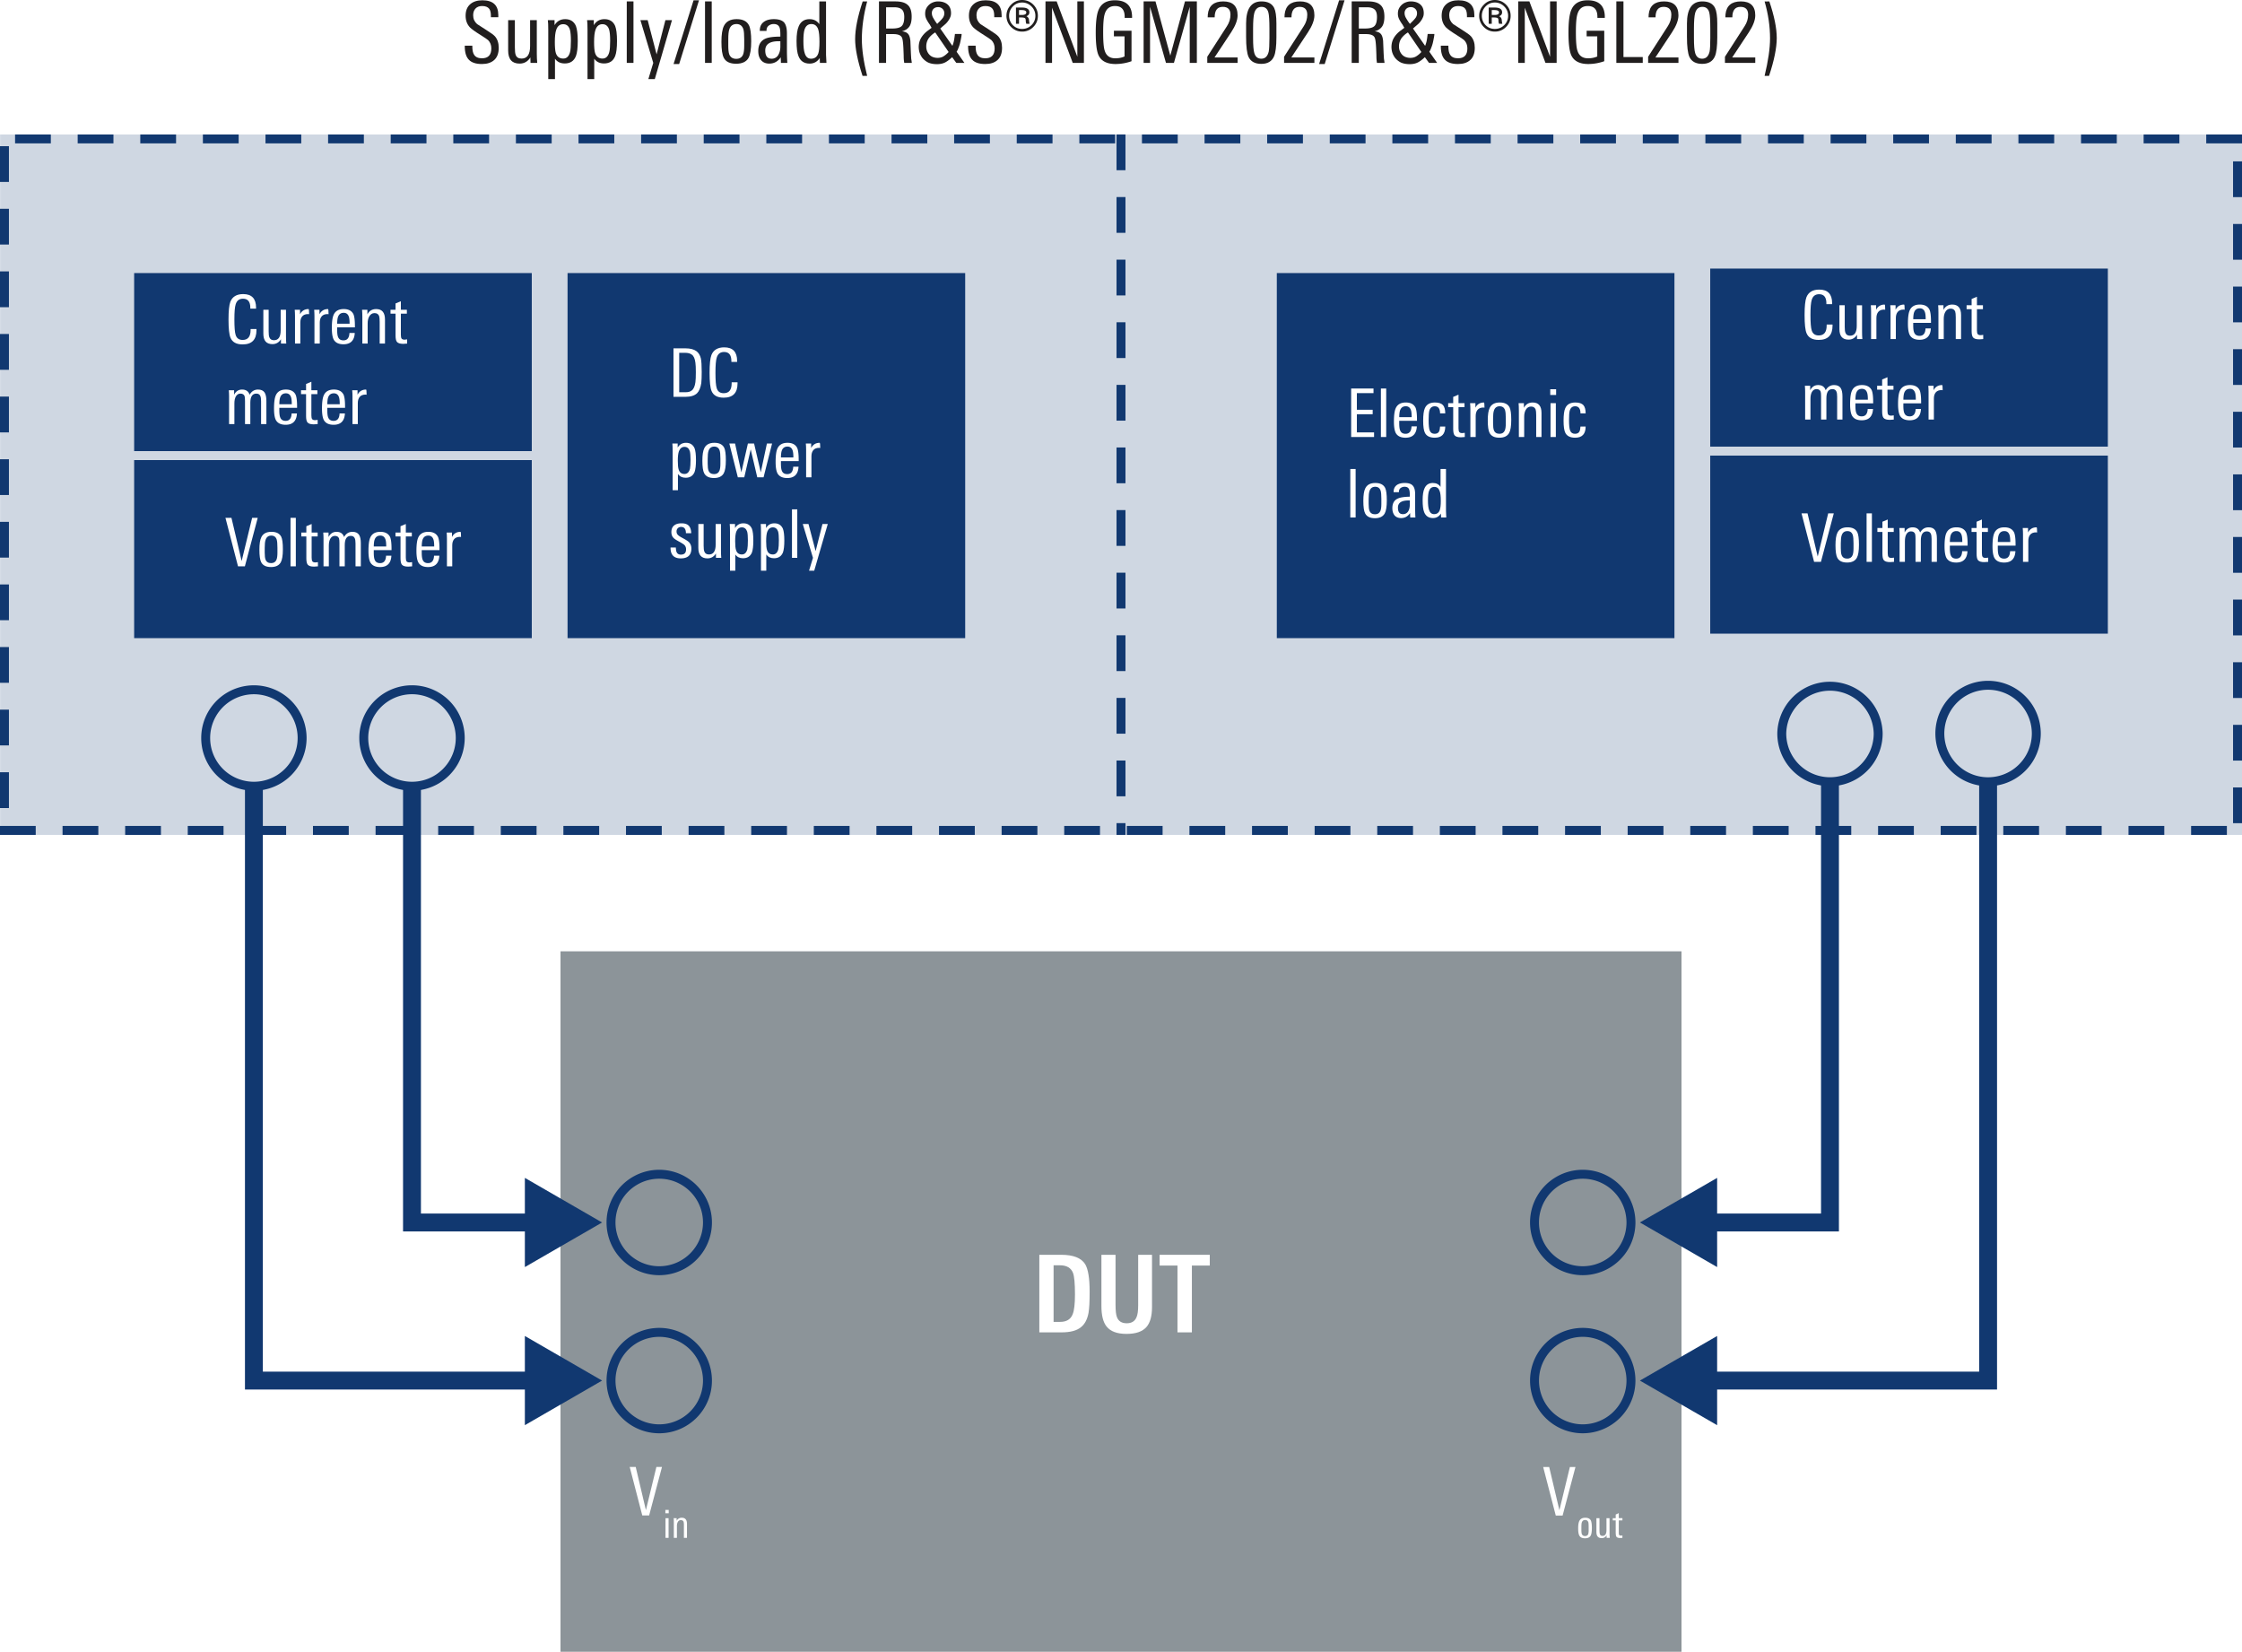 <svg xmlns="http://www.w3.org/2000/svg" xmlns:xlink="http://www.w3.org/1999/xlink" version="1.2" viewBox="0 0 250.687 184.68"><defs><symbol id="f" overflow="visible"><path d="M3.563-1.5c0 1.063-.516 1.594-1.547 1.594-.7 0-1.153-.25-1.36-.75C.508-1.008.437-1.687.437-2.687c0-.958.067-1.618.204-1.985.226-.57.707-.86 1.437-.86.957 0 1.438.509 1.438 1.516v.11h-.641V-4c0-.676-.273-1.016-.813-1.016-.43 0-.703.215-.828.641-.093.293-.14.852-.14 1.672 0 .875.047 1.453.14 1.734.114.375.375.563.782.563.593 0 .89-.367.89-1.11v-.109h.656zm0 0"/></symbol><symbol id="g" overflow="visible"><path d="M3.063 0h-.594v-.484c-.23.367-.547.546-.953.546C.836.063.5-.328.5-1.109v-2.672h.594v2.422c0 .304.023.523.078.656.082.219.254.328.516.328.5 0 .75-.367.75-1.11V-3.78h.593v2.953c0 .293.008.57.031.828zm0 0"/></symbol><symbol id="h" overflow="visible"><path d="M2.078-3.281c-.062-.008-.105-.016-.125-.016-.293 0-.512.09-.656.266-.137.168-.203.398-.203.687V0H.5v-3.094c0-.25-.012-.476-.031-.687h.594v.5c.195-.383.515-.578.953-.578.039 0 .062.195.062.578zm0 0"/></symbol><symbol id="i" overflow="visible"><path d="M2.938-1.813H.952v.266c0 .387.035.664.11.828.101.242.3.36.593.36.426 0 .649-.274.672-.829h.594C2.879-.344 2.457.079 1.656.079 1.125.078.758-.098.563-.453.425-.723.359-1.148.359-1.734c0-.676.063-1.16.188-1.454.187-.445.566-.671 1.14-.671.54 0 .907.199 1.094.593.102.25.156.68.156 1.282zm-.594-.406c0-.363-.028-.617-.078-.765-.094-.301-.29-.454-.579-.454-.406 0-.64.247-.703.735a3.71 3.71 0 00-.03.484zm0 0"/></symbol><symbol id="j" overflow="visible"><path d="M3.031 0h-.594v-2.422c0-.32-.023-.539-.062-.656-.086-.219-.258-.328-.516-.328-.25 0-.449.125-.593.375-.118.21-.172.465-.172.765V0H.5v-2.953c0-.332-.012-.61-.031-.828h.594v.515c.207-.394.535-.593.984-.593.656 0 .984.39.984 1.171zm0 0"/></symbol><symbol id="k" overflow="visible"><path d="M1.969 0c-.188.02-.336.031-.438.031-.343 0-.578-.07-.703-.218C.723-.314.672-.551.672-.907v-2.437H.109v-.437h.563v-.703l.594-.25v.953h.671v.437h-.671v2.375c0 .211.03.352.093.422.063.074.172.11.329.11.03 0 .125-.008.28-.032zm0 0"/></symbol><symbol id="m" overflow="visible"><path d="M4.672 0h-.594v-2.547c0-.27-.027-.46-.078-.578-.074-.188-.227-.281-.453-.281-.45 0-.672.344-.672 1.031V0h-.594v-2.578c0-.258-.015-.442-.047-.547-.074-.188-.23-.281-.468-.281-.22 0-.391.11-.516.328-.105.2-.156.453-.156.765V0H.5v-3.125c0-.227-.012-.445-.031-.656h.594v.5c.195-.383.492-.578.89-.578.438 0 .719.195.844.578.219-.383.531-.578.937-.578.344 0 .586.109.735.328.133.199.203.515.203.953zm0 0"/></symbol><symbol id="n" overflow="visible"><path d="M3.703-5.422L2.266 0H1.5L.094-5.422h.672l1.14 4.828 1.172-4.828zm0 0"/></symbol><symbol id="o" overflow="visible"><path d="M2.984-1.906c0 .687-.078 1.172-.234 1.453-.2.355-.563.531-1.094.531C1.113.078.75-.098.563-.453.425-.711.359-1.18.359-1.86c0-.645.07-1.114.22-1.407.194-.394.57-.593 1.124-.593.54 0 .906.183 1.094.546.125.25.187.72.187 1.407zm-.609.406v-.578c0-.438-.027-.738-.078-.906-.094-.301-.297-.454-.61-.454-.324 0-.539.165-.64.485-.063.18-.094.476-.094.89v.532c0 .367.031.625.094.781.101.262.312.39.625.39.289 0 .488-.124.594-.374.07-.164.109-.422.109-.766zm0 0"/></symbol><symbol id="p" overflow="visible"><path d="M1.094 0H.5v-5.422h.594zm0 0"/></symbol><symbol id="q" overflow="visible"><path d="M3.75-2.797c0 .574-.016.996-.047 1.266-.086.523-.242.898-.469 1.125-.28.273-.718.406-1.312.406H.594v-5.422h1.328c.539 0 .953.106 1.234.313.25.187.414.46.5.812.063.305.094.805.094 1.5zm-.656.063c0-.5-.016-.852-.047-1.063-.055-.469-.188-.773-.406-.922-.168-.133-.418-.203-.75-.203h-.657v4.406h.75c.27 0 .485-.062.641-.187.219-.156.36-.469.422-.938.031-.226.047-.593.047-1.093zm0 0"/></symbol><symbol id="r" overflow="visible"><path d="M3.11-1.953c0 .625-.055 1.078-.157 1.36-.18.429-.512.64-1 .64-.375 0-.664-.14-.86-.422v1.813H.5v-4.344c0-.426-.012-.719-.031-.875h.594v.453c.207-.352.519-.531.937-.531.457 0 .773.203.953.609.102.273.156.703.156 1.297zM2.5-1.97c0-.437-.027-.754-.078-.953-.106-.32-.305-.484-.594-.484-.293 0-.5.164-.625.484-.086.242-.125.594-.125 1.063 0 .468.031.796.094.984.101.336.32.5.656.5.3 0 .504-.191.61-.578.039-.207.062-.547.062-1.016zm0 0"/></symbol><symbol id="s" overflow="visible"><path d="M4.906-3.781L3.953 0H3.25l-.734-3.125L1.796 0h-.718L.125-3.781h.64L1.47-.562l.734-3.22h.688l.75 3.22.687-3.22zm0 0"/></symbol><symbol id="t" overflow="visible"><path d="M2.594-1.031c0 .73-.399 1.093-1.188 1.093C.633.063.254-.344.266-1.155h.593c0 .074.004.148.016.218.031.387.21.579.547.579C1.805-.36 2-.551 2-.938a.678.678 0 00-.188-.5c-.074-.07-.242-.18-.5-.328-.355-.187-.578-.328-.671-.421-.188-.165-.282-.395-.282-.688 0-.332.102-.582.313-.75.195-.156.469-.234.812-.234.383 0 .66.093.829.28.164.18.253.454.265.829h-.594c0-.469-.18-.703-.53-.703a.507.507 0 00-.376.14.507.507 0 00-.14.376c0 .18.07.324.218.437.082.074.258.184.532.328.312.168.523.309.64.422.176.188.266.43.266.719zm0 0"/></symbol><symbol id="u" overflow="visible"><path d="M2.906-3.781L1.391 1.438H.812L1.25 0 .11-3.781h.64L1.547-.75l.766-3.031zm0 0"/></symbol><symbol id="v" overflow="visible"><path d="M3.156 0H.594v-5.422h2.5v.516h-1.86v1.86H3v.5H1.234v2.03h1.922zm0 0"/></symbol><symbol id="w" overflow="visible"><path d="M2.828-1.172c0 .836-.39 1.25-1.172 1.25C1.113.078.75-.098.563-.453.425-.711.359-1.172.359-1.828s.063-1.117.188-1.39c.187-.427.562-.641 1.125-.641.426 0 .726.101.906.296.164.188.25.497.25.922H2.25c0-.53-.2-.796-.594-.796-.312 0-.515.167-.61.5-.054.199-.077.546-.077 1.046 0 .575.039.965.125 1.172.093.242.273.36.547.36.226 0 .39-.079.484-.235.07-.125.113-.316.125-.578zm0 0"/></symbol><symbol id="x" overflow="visible"><path d="M1.125-4.703H.469v-.64h.656zM1.094 0H.5v-3.781h.594zm0 0"/></symbol><symbol id="y" overflow="visible"><path d="M2.844 0h-.578L2.25-.5c-.25.375-.586.563-1 .563C.926.063.676-.04.5-.25.344-.457.266-.723.266-1.047c0-.539.207-.898.625-1.078.27-.125.71-.191 1.328-.203v-.156c0-.313-.028-.532-.078-.657-.075-.195-.243-.296-.5-.296a.722.722 0 00-.47.156C1.056-3.187 1-3.047 1-2.86v.03H.406v-.03c0-.344.125-.602.375-.782.219-.144.508-.218.875-.218.438 0 .739.105.907.312.164.188.25.5.25.938v1.406c0 .45.007.851.03 1.203zm-.625-1.469v-.437h-.156c-.782 0-1.172.265-1.172.797 0 .492.18.734.546.734a.667.667 0 00.625-.36c.102-.187.157-.43.157-.734zm0 0"/></symbol><symbol id="z" overflow="visible"><path d="M3 0h-.578l-.016-.438c-.219.336-.515.5-.89.5-.48 0-.809-.218-.985-.656C.414-.883.36-1.332.36-1.938c0-.582.067-1.019.204-1.312.175-.406.488-.61.937-.61.383 0 .672.15.86.438v-2h.609v4.703c0 .137.008.375.031.719zm-.61-1.86c0-.507-.042-.874-.124-1.093-.106-.313-.305-.469-.594-.469-.305 0-.508.164-.61.485-.074.218-.109.558-.109 1.015 0 .492.04.852.125 1.078.102.313.29.469.563.469.32 0 .535-.156.64-.469.07-.207.11-.547.11-1.015zm0 0"/></symbol><symbol id="A" overflow="visible"><path d="M.656-2.75H.281v-.375h.375zM.641 0H.297v-2.203H.64zm0 0"/></symbol><symbol id="B" overflow="visible"><path d="M1.766 0h-.344v-1.406a1.72 1.72 0 00-.031-.39c-.055-.126-.157-.188-.313-.188-.148 0-.262.074-.344.218a.974.974 0 00-.093.438V0H.297v-1.719c0-.195-.008-.36-.016-.484H.61v.297a.62.62 0 01.579-.344c.382 0 .578.23.578.688zm0 0"/></symbol><symbol id="C" overflow="visible"><path d="M1.734-1.11c0 .4-.043.68-.125.844-.117.211-.328.313-.64.313-.324 0-.54-.102-.64-.313C.241-.422.202-.69.202-1.078c0-.383.047-.66.14-.828.114-.227.333-.344.657-.344.313 0 .52.105.625.313.07.156.11.433.11.828zm-.359.235v-.344c0-.25-.012-.422-.031-.515C1.28-1.91 1.16-2 .984-2c-.187 0-.312.094-.375.281-.03.094-.046.266-.046.516v.312c0 .211.015.36.046.454.063.156.18.234.36.234.176 0 .297-.07.36-.219a1.65 1.65 0 00.046-.453zm0 0"/></symbol><symbol id="D" overflow="visible"><path d="M1.797 0h-.36v-.281c-.136.21-.32.312-.546.312C.492.031.297-.19.297-.64v-1.562H.64v1.406c0 .18.015.309.046.39.04.126.141.188.297.188.29 0 .438-.21.438-.64v-1.344h.344v1.719c0 .168.007.328.03.484zm0 0"/></symbol><symbol id="E" overflow="visible"><path d="M1.14 0C1.036.008.954.016.89.016.692.016.556-.024.485-.11.422-.18.391-.32.391-.531v-1.422H.062v-.25h.329v-.406l.343-.157v.563h.407v.25H.734v1.39c0 .125.016.211.047.25.04.043.11.063.203.063.02 0 .07-.004.157-.016zm0 0"/></symbol><symbol id="F" overflow="visible"><path d="M4.844-4.234c0-1.227-.074-2.032-.219-2.407-.219-.57-.71-.859-1.469-.859h-.703v6.328h.735c.718 0 1.187-.289 1.406-.875.164-.406.25-1.133.25-2.187zm1.64-.329c0 .563-.011 1.047-.03 1.454-.024.398-.056.71-.095.937-.136.719-.414 1.246-.828 1.578C5.063-.195 4.332 0 3.344 0H.859v-8.672h2.454c1.343 0 2.234.352 2.671 1.047.332.555.5 1.574.5 3.063zm0 0"/></symbol><symbol id="G" overflow="visible"><path d="M6.438-2.828c0 1.023-.211 1.765-.625 2.234-.45.512-1.188.766-2.22.766-1.054 0-1.796-.274-2.234-.828C.973-1.133.781-1.898.781-2.953v-5.719H2.36v5.563c0 .68.051 1.148.157 1.406.175.46.539.687 1.093.687.54 0 .907-.222 1.094-.671.125-.27.188-.723.188-1.36v-5.625h1.546zm0 0"/></symbol><symbol id="H" overflow="visible"><path d="M3.672-7.469V0h-1.61v-7.469h-2v-1.203h5.61v1.203zm0 0"/></symbol><symbol id="I" overflow="visible"><path d="M4.203-1.688c0 .606-.168 1.06-.5 1.36-.336.305-.793.453-1.375.453-.68 0-1.168-.16-1.469-.484-.304-.313-.453-.813-.453-1.5v-.063h.844v.063c0 .437.066.757.203.953.164.261.457.39.875.39.695 0 1.047-.367 1.047-1.109 0-.375-.121-.68-.36-.922-.117-.101-.39-.289-.828-.562-.617-.383-1.015-.672-1.203-.86C.66-4.313.5-4.75.5-5.28c0-.563.176-.992.531-1.297C1.363-6.86 1.813-7 2.375-7c1.188 0 1.781.555 1.781 1.656v.235h-.828v-.157c0-.351-.062-.613-.187-.78-.157-.208-.422-.313-.797-.313-.313 0-.559.093-.735.28-.18.188-.265.438-.265.75 0 .4.144.727.437.985.032.012.352.219.969.625.55.344.895.594 1.031.75.281.324.422.75.422 1.281zm0 0"/></symbol><symbol id="J" overflow="visible"><path d="M3.89 0h-.75l-.015-.61c-.293.462-.695.688-1.203.688C1.066.078.64-.41.64-1.39v-3.39h.75v3.047c0 .398.03.68.093.843.102.274.32.407.657.407.632 0 .953-.461.953-1.391v-2.906h.75v3.734c0 .367.015.715.047 1.047zm0 0"/></symbol><symbol id="K" overflow="visible"><path d="M3.938-2.484c0 .804-.07 1.375-.204 1.718-.218.555-.636.829-1.25.829-.48 0-.843-.176-1.093-.532v2.281H.64v-5.484c0-.539-.016-.91-.047-1.11h.75v.563c.27-.445.664-.672 1.187-.672.582 0 .985.258 1.203.766.133.355.204.902.204 1.64zm-.766 0c0-.563-.04-.97-.11-1.22-.124-.413-.374-.624-.75-.624-.374 0-.636.21-.78.625-.106.305-.157.758-.157 1.36 0 .585.035.995.11 1.234.132.418.41.625.827.625.383 0 .641-.243.766-.735.063-.25.094-.672.094-1.265zm0 0"/></symbol><symbol id="L" overflow="visible"><path d="M1.39 0H.64v-6.875h.75zm0 0"/></symbol><symbol id="M" overflow="visible"><path d="M3.672-4.781L1.75 1.812h-.719L1.578 0 .141-4.781h.812l1 3.828.984-3.828zm0 0"/></symbol><symbol id="N" overflow="visible"><path d="M2.875-7L.656.125H.031L2.266-7zm0 0"/></symbol><symbol id="O" overflow="visible"><path d="M3.781-2.422c0 .875-.101 1.496-.297 1.86-.25.437-.714.656-1.39.656C1.406.094.945-.125.719-.562.539-.906.453-1.504.453-2.36c0-.82.094-1.414.281-1.782.25-.5.723-.75 1.422-.75.688 0 1.145.23 1.375.688.164.324.25.918.25 1.781zM3-1.906v-.735c0-.539-.031-.914-.094-1.125-.125-.382-.383-.578-.765-.578-.418 0-.688.203-.813.61-.074.218-.11.59-.11 1.109v.688c0 .46.036.789.11.984.133.336.395.5.781.5.375 0 .63-.16.766-.484.082-.208.125-.532.125-.97zm0 0"/></symbol><symbol id="P" overflow="visible"><path d="M3.594 0h-.719l-.016-.625c-.324.469-.75.703-1.28.703-.407 0-.72-.133-.938-.406-.2-.25-.297-.582-.297-1 0-.676.258-1.133.781-1.375.344-.156.906-.235 1.688-.235v-.218c0-.395-.032-.664-.094-.813-.106-.25-.32-.375-.64-.375a.894.894 0 00-.579.188c-.156.125-.234.304-.234.531v.047h-.75v-.047c0-.438.16-.766.484-.984.27-.188.633-.282 1.094-.282.55 0 .937.133 1.156.391.195.25.297.652.297 1.203v1.766c0 .574.015 1.086.047 1.531zm-.781-1.86v-.562h-.188c-1 0-1.5.344-1.5 1.031 0 .618.234.922.703.922a.831.831 0 00.781-.469c.133-.238.204-.546.204-.921zm0 0"/></symbol><symbol id="Q" overflow="visible"><path d="M3.797 0h-.735l-.015-.547c-.274.418-.649.625-1.125.625C1.305.078.89-.195.672-.75.523-1.113.453-1.68.453-2.453c0-.727.082-1.281.25-1.656.227-.52.629-.782 1.203-.782.477 0 .844.188 1.094.563v-2.547h.75v5.969c0 .18.016.48.047.906zm-.781-2.344c0-.656-.047-1.125-.141-1.406-.137-.395-.39-.594-.766-.594-.375 0-.632.211-.765.625-.086.274-.125.7-.125 1.281 0 .626.05 1.086.156 1.376.125.398.36.593.703.593.406 0 .676-.203.813-.61.082-.257.125-.679.125-1.265zm0 0"/></symbol><symbol id="S" overflow="visible"><path d="M1.813 1.453h-.516C.742-.242.469-1.613.469-2.657c0-1.124.281-2.53.844-4.218h.5c-.399 1.5-.594 2.906-.594 4.219 0 1.148.195 2.515.593 4.11zm0 0"/></symbol><symbol id="T" overflow="visible"><path d="M4.438 0h-.844a4.225 4.225 0 01-.063-.719c0-.113-.011-.41-.031-.89-.031-.688-.09-1.098-.172-1.235-.125-.25-.445-.375-.953-.375h-.813V0H.766v-6.875h1.828c.625 0 1.078.125 1.36.375.312.25.468.695.468 1.328 0 .45-.074.797-.219 1.047-.18.293-.469.492-.875.594.352.031.598.148.735.344.113.156.187.406.218.75 0 .03.016.417.047 1.156.008.21.024.492.047.843.02.094.04.243.063.438zm-.844-5.14c0-.395-.09-.673-.266-.829-.18-.164-.46-.25-.844-.25h-.921v2.375h.671c.52 0 .875-.086 1.063-.265.195-.176.297-.52.297-1.032zm0 0"/></symbol><symbol id="U" overflow="visible"><path d="M2.469-4.531c.156-.145.297-.297.422-.453a.862.862 0 00.203-.579c0-.195-.07-.359-.203-.484a.678.678 0 00-.5-.187c-.2 0-.368.062-.5.187a.66.66 0 00-.188.484c0 .157.04.32.125.485.094.168.192.328.297.484l.172.235zm-.39 1.125a2.51 2.51 0 00-.72.64 1.567 1.567 0 00-.28.938 1.303 1.303 0 00.39.953c.113.105.242.184.39.234.157.055.317.079.485.079.27 0 .5-.063.687-.188.196-.125.38-.281.547-.469zM4-1.906a3.5 3.5 0 00.172-.563c.039-.207.078-.46.11-.765h.75c0 .125-.024.28-.063.468a8.13 8.13 0 01-.125.594c-.055.2-.117.383-.188.547a1.503 1.503 0 01-.187.375L5.344 0h-.907L3.97-.64c-.262.25-.516.445-.766.578-.25.132-.558.203-.922.203-.418 0-.761-.07-1.031-.203a2.019 2.019 0 01-.625-.516 2.082 2.082 0 01-.313-.625 2.348 2.348 0 01-.078-.563c0-.363.082-.695.25-1 .176-.3.407-.562.688-.78l.5-.376-.203-.36a4.292 4.292 0 01-.36-.577 1.358 1.358 0 01-.156-.657c0-.207.035-.39.11-.546.082-.165.187-.305.312-.422.133-.125.285-.22.453-.282.176-.07.363-.109.563-.109.207 0 .398.027.578.078.176.055.328.133.453.234.133.106.238.243.312.407.07.168.11.367.11.593 0 .18-.031.336-.094.47a1.685 1.685 0 01-.219.39 1.916 1.916 0 01-.297.344c-.117.105-.23.203-.343.296l-.25.22zm0 0"/></symbol><symbol id="V" overflow="visible"><path d="M3.594-5.266c0 .493-.172.907-.516 1.25a1.704 1.704 0 01-1.25.516c-.48 0-.89-.172-1.234-.516a1.73 1.73 0 01-.516-1.25c0-.476.172-.89.516-1.234a1.667 1.667 0 011.234-.531c.488 0 .906.172 1.25.515.344.344.516.762.516 1.25zm-.281 0a1.44 1.44 0 00-.438-1.046 1.44 1.44 0 00-1.047-.438c-.406 0-.75.148-1.031.438-.281.292-.422.64-.422 1.046 0 .407.14.758.422 1.047.281.282.625.422 1.031.422.406 0 .754-.14 1.047-.422.29-.289.438-.64.438-1.047zm-.641.891h-.375a1.22 1.22 0 01-.063-.36.427.427 0 00-.062-.25c-.074-.062-.219-.093-.438-.093h-.25v.703h-.343v-1.813h.671c.551 0 .829.18.829.532 0 .21-.11.355-.329.437.165.086.258.211.282.375.031.282.054.438.078.469zm-.375-1.266c0-.175-.172-.265-.516-.265h-.297v.547h.313c.332 0 .5-.094.5-.282zm0 0"/></symbol><symbol id="W" overflow="visible"><path d="M5.063 0h-1.25L1.5-6.172V0H.766v-6.875h1.25L4.328-.687v-6.188h.734zm0 0"/></symbol><symbol id="X" overflow="visible"><path d="M4.625-5.031h-.828v-.125c0-.801-.36-1.203-1.078-1.203-.594 0-.98.304-1.156.906-.118.367-.172 1.039-.172 2.016 0 1.03.054 1.718.171 2.062.176.574.57.86 1.188.86.383 0 .727-.067 1.031-.204v-2.25H2.594v-.625h1.969v3.406A5.383 5.383 0 012.78.126c-.969 0-1.605-.328-1.906-.984C.665-1.316.562-2.16.562-3.391c0-1.226.11-2.082.329-2.562C1.19-6.648 1.797-7 2.703-7c1.281 0 1.922.625 1.922 1.875zm0 0"/></symbol><symbol id="Y" overflow="visible"><path d="M6.719 0h-.797v-6.266L4.156 0h-.89L1.484-6.266V0H.766v-6.875h1.328L3.75-.812l1.64-6.063H6.72zm0 0"/></symbol><symbol id="Z" overflow="visible"><path d="M3.797-5.313c0 .532-.242 1.165-.719 1.891L1.218-.609h2.579V0H.407v-.688l2.202-3.421C2.867-4.504 3-4.93 3-5.391c0-.582-.29-.875-.86-.875-.605 0-.906.391-.906 1.172h-.78c0-.07.003-.18.015-.328.101-.969.676-1.453 1.719-1.453 1.07 0 1.609.523 1.609 1.563zm0 0"/></symbol><symbol id="aa" overflow="visible"><path d="M3.844-2.89c0 1.03-.09 1.75-.266 2.156-.242.562-.715.843-1.422.843C1.457.11.984-.145.734-.656c-.187-.406-.28-1.16-.28-2.266v-1.484c0-1.645.57-2.469 1.718-2.469.707 0 1.18.246 1.422.734.164.336.25.914.25 1.735zm-.781.124v-1.062c0-.914-.04-1.508-.11-1.781-.105-.438-.367-.657-.781-.657-.399 0-.664.227-.797.672-.094.336-.14.93-.14 1.782v1.015c0 .836.046 1.402.14 1.703.125.418.383.625.781.625.426 0 .703-.265.828-.797.051-.25.079-.75.079-1.5zm0 0"/></symbol><symbol id="ab" overflow="visible"><path d="M3.719 0H.766v-6.875h.796v6.219H3.72zm0 0"/></symbol><symbol id="ac" overflow="visible"><path d="M1.906-2.781c0 1.094-.289 2.508-.86 4.234h-.5c.407-1.687.61-3.082.61-4.187 0-1.352-.203-2.735-.61-4.141.009.012.188.012.532 0 .55 1.637.828 3 .828 4.094zm0 0"/></symbol><clipPath id="c"><path d="M.348.965h250.687V79.28H.348zm0 0"/></clipPath><clipPath id="b"><path d="M0 0h252v80H0z"/></clipPath><filter height="1" width="1" y="0" x="0" filterUnits="objectBoundingBox" id="a"><feColorMatrix values="0 0 0 0 1 0 0 0 0 1 0 0 0 0 1 0 0 0 1 0" in="SourceGraphic"/></filter><mask id="d"><g filter="url(#a)"><path fill-opacity=".2" d="M0 0h1190.55v793.701H0z"/></g></mask><g clip-path="url(#b)"><g clip-path="url(#c)" id="e"><path d="M251.035 79.281H.348V.965h250.687zm0 0" fill="#113870"/></g></g></defs><g transform="translate(-28.348 -68.933)"><use height="100%" width="100%" mask="url(#d)" transform="translate(28 83)" xlink:href="#e"/><path d="M87.809 119.371H43.348V99.465h44.46zm0 0M87.809 140.281H43.348v-19.91h44.46zm0 0M136.27 140.281H91.809V99.465h44.46zm0 0M264.035 118.871h-44.46V98.965h44.46zm0 0M264.035 139.781h-44.46v-19.91h44.46zm0 0M215.574 140.281h-44.46V99.465h44.46zm0 0M279.035 86.973h-1v4h1zm0 7h-1v4h1zm0 7h-1v4h1zm0 7h-1v4h1zm0 7h-1v4h1zm0 7h-1v4h1zm0 7h-1v4h1zm0 7h-1v4h1zm0 7h-1v4h1zm0 7h-1v4h1zm0 7h-1v4h1zm-1.691 4.308h-4v1h4zm-7 0h-4v1h4zm-7 0h-4v1h4zm-7 0h-4v1h4zm-7 0h-4v1h4zm-7 0h-4v1h4zm-7 0h-4v1h4zm-7 0h-4v1h4zm-7 0h-4v1h4zm-7 0h-4v1h4zm-7 0h-4v1h4zm-7 0h-4v1h4zm-7 0h-4v1h4zm-7 0h-4v1h4zm-7 0h-4v1h4zm-7 0h-4v1h4zm-7 0h-4v1h4zm-7 0h-4v1h4zm-7 0h-4v1h4zm-7 0h-4v1h4zm-7 0h-4v1h4zm-7 0h-4v1h4zm-7 0h-4v1h4zm-7 0h-4v1h4zm-7 0h-4v1h4zm-7 0h-4v1h4zm-7 0h-4v1h4zm-7 0h-4v1h4zm-7 0h-4v1h4zm-7 0h-4v1h4zm-7 0h-4v1h4zm-7 0h-4v1h4zm-7 0h-4v1h4zm-7 0h-4v1h4zm-7 0h-4v1h4zm-10.996 1v-.004.004h1zm3.996-1h-3.996v.996-.996 1h3.996zm-2.996-6.004h-1v4h1zm0-7h-1v4h1zm0-7h-1v4h1zm0-7h-1v4h1zm0-7h-1v4h1zm0-7h-1v4h1zm0-7h-1v4h1zm0-7h-1v4h1zm0-7h-1v4h1zm0-7h-1v4h1zm0-7h-1v4h1zm4.687-1.312h-4v1h4zm7 0h-4v1h4zm7 0h-4v1h4zm7 0h-4v1h4zm7 0h-4v1h4zm7 0h-4v1h4zm7 0h-4v1h4zm7 0h-4v1h4zm7 0h-4v1h4zm7 0h-4v1h4zm7 0h-4v1h4zm7 0h-4v1h4zm7 0h-4v1h4zm7 0h-4v1h4zm7 0h-4v1h4zm7 0h-4v1h4zm7 0h-4v1h4zm7 0h-4v1h4zm7 0h-4v1h4zm7 0h-4v1h4zm7 0h-4v1h4zm7 0h-4v1h4zm7 0h-4v1h4zm7 0h-4v1h4zm7 0h-4v1h4zm7 0h-4v1h4zm7 0h-4v1h4zm7 0h-4v1h4zm7 0h-4v1h4zm7 0h-4v1h4zm7 0h-4v1h4zm7 0h-4v1h4zm7 0h-4v1h4zm7 0h-4v1h4zm7 0h-4v1h4zm7 0h-4v1h4zm0 0" fill="#113870"/><path d="M153.691 83.965v78.316" fill="none" stroke="#113870" stroke-miterlimit="10" stroke-dasharray="4,3"/><path d="M62.129 151.445a5.392 5.392 0 01-5.39 5.395 5.392 5.392 0 010-10.785 5.391 5.391 0 015.39 5.39zm0 0M79.809 151.445a5.393 5.393 0 11-10.787.003 5.393 5.393 0 0110.787-.003zm0 0M238.355 150.945a5.39 5.39 0 11-10.78 0 5.391 5.391 0 0110.78 0zm0 0M256.035 150.945a5.392 5.392 0 11-10.785 0 5.392 5.392 0 0110.785 0zm0 0" fill="none" stroke="#113870" stroke-miterlimit="10"/><path d="M216.363 253.613H91.02v-78.316h125.343zm0 0" fill="#8c9499"/><path d="M56.738 156.836v66.457h31.754" fill="none" stroke="#113870" stroke-width="2" stroke-miterlimit="10"/><path d="M87.035 228.277l8.633-4.984-8.633-4.988zm0 0" fill="#113870"/><path d="M102.059 217.902a5.392 5.392 0 015.394 5.391 5.392 5.392 0 01-10.785 0 5.391 5.391 0 015.39-5.39zm0 0M102.059 200.223a5.393 5.393 0 11.003 10.786 5.393 5.393 0 01-.003-10.786zm0 0" fill="none" stroke="#113870" stroke-miterlimit="10"/><path d="M74.414 156.836v48.781h14.078" fill="none" stroke="#113870" stroke-width="2" stroke-miterlimit="10"/><path d="M87.035 210.602l8.633-4.985-8.633-4.988zm0 0" fill="#113870"/><path d="M205.32 217.902a5.391 5.391 0 10.002 10.783 5.391 5.391 0 00-.002-10.783zm0 0M205.32 200.223a5.392 5.392 0 000 10.785 5.392 5.392 0 000-10.785zm0 0" fill="none" stroke="#113870" stroke-miterlimit="10"/><path d="M232.965 156.336v49.281h-14.078" fill="none" stroke="#113870" stroke-width="2" stroke-miterlimit="10"/><path d="M220.348 200.629l-8.637 4.984 8.637 4.989zm0 0" fill="#113870"/><path d="M250.645 156.336v66.957h-31.758" fill="none" stroke="#113870" stroke-width="2" stroke-miterlimit="10"/><path d="M220.348 218.305l-8.637 4.988 8.637 4.988zm0 0" fill="#113870"/><g fill="#fff"><use height="100%" width="100%" y="107.347" x="53.462" xlink:href="#f"/><use height="100%" width="100%" y="107.347" x="57.294" xlink:href="#g"/><use height="100%" width="100%" y="107.347" x="60.834" xlink:href="#h"/><use height="100%" width="100%" y="107.347" x="63.009" xlink:href="#h"/></g><g fill="#fff"><use height="100%" width="100%" y="107.347" x="65.094" xlink:href="#i"/><use height="100%" width="100%" y="107.347" x="68.364" xlink:href="#j"/><use height="100%" width="100%" y="107.347" x="71.904" xlink:href="#k"/><use height="100%" width="100%" y="107.347" x="73.997" xlink:href="#l"/></g><g fill="#fff"><use height="100%" width="100%" y="116.347" x="53.462" xlink:href="#m"/><use height="100%" width="100%" y="116.347" x="58.629" xlink:href="#i"/><use height="100%" width="100%" y="116.347" x="61.899" xlink:href="#k"/><use height="100%" width="100%" y="116.347" x="63.992" xlink:href="#i"/><use height="100%" width="100%" y="116.347" x="67.262" xlink:href="#h"/></g><use height="100%" width="100%" y="132.254" x="53.462" xlink:href="#n" fill="#fff"/><g fill="#fff"><use height="100%" width="100%" y="132.254" x="56.994" xlink:href="#o"/><use height="100%" width="100%" y="132.254" x="60.332" xlink:href="#p"/><use height="100%" width="100%" y="132.254" x="61.929" xlink:href="#k"/><use height="100%" width="100%" y="132.254" x="64.022" xlink:href="#m"/><use height="100%" width="100%" y="132.254" x="69.189" xlink:href="#i"/><use height="100%" width="100%" y="132.254" x="72.459" xlink:href="#k"/><use height="100%" width="100%" y="132.254" x="74.552" xlink:href="#i"/><use height="100%" width="100%" y="132.254" x="77.822" xlink:href="#h"/></g><g fill="#fff"><use height="100%" width="100%" y="113.302" x="103.059" xlink:href="#q"/><use height="100%" width="100%" y="113.302" x="107.252" xlink:href="#f"/></g><use height="100%" width="100%" y="122.302" x="103.059" xlink:href="#r" fill="#fff"/><g fill="#fff"><use height="100%" width="100%" y="122.302" x="106.524" xlink:href="#o"/><use height="100%" width="100%" y="122.302" x="109.772" xlink:href="#s"/><use height="100%" width="100%" y="122.302" x="114.714" xlink:href="#i"/></g><use height="100%" width="100%" y="122.302" x="117.984" xlink:href="#h" fill="#fff"/><g fill="#fff"><use height="100%" width="100%" y="131.302" x="103.059" xlink:href="#t"/><use height="100%" width="100%" y="131.302" x="105.932" xlink:href="#g"/><use height="100%" width="100%" y="131.302" x="109.472" xlink:href="#r"/><use height="100%" width="100%" y="131.302" x="112.937" xlink:href="#r"/><use height="100%" width="100%" y="131.302" x="116.402" xlink:href="#p"/><use height="100%" width="100%" y="131.302" x="117.999" xlink:href="#u"/></g><g fill="#fff"><use height="100%" width="100%" y="106.844" x="229.689" xlink:href="#f"/><use height="100%" width="100%" y="106.844" x="233.522" xlink:href="#g"/><use height="100%" width="100%" y="106.844" x="237.062" xlink:href="#h"/><use height="100%" width="100%" y="106.844" x="239.237" xlink:href="#h"/></g><g fill="#fff"><use height="100%" width="100%" y="106.844" x="241.322" xlink:href="#i"/><use height="100%" width="100%" y="106.844" x="244.592" xlink:href="#j"/><use height="100%" width="100%" y="106.844" x="248.132" xlink:href="#k"/><use height="100%" width="100%" y="106.844" x="250.224" xlink:href="#l"/></g><g fill="#fff"><use height="100%" width="100%" y="115.844" x="229.689" xlink:href="#m"/><use height="100%" width="100%" y="115.844" x="234.857" xlink:href="#i"/><use height="100%" width="100%" y="115.844" x="238.127" xlink:href="#k"/><use height="100%" width="100%" y="115.844" x="240.219" xlink:href="#i"/><use height="100%" width="100%" y="115.844" x="243.489" xlink:href="#h"/></g><use height="100%" width="100%" y="131.751" x="229.689" xlink:href="#n" fill="#fff"/><g fill="#fff"><use height="100%" width="100%" y="131.751" x="233.222" xlink:href="#o"/><use height="100%" width="100%" y="131.751" x="236.559" xlink:href="#p"/><use height="100%" width="100%" y="131.751" x="238.157" xlink:href="#k"/><use height="100%" width="100%" y="131.751" x="240.249" xlink:href="#m"/><use height="100%" width="100%" y="131.751" x="245.417" xlink:href="#i"/><use height="100%" width="100%" y="131.751" x="248.687" xlink:href="#k"/><use height="100%" width="100%" y="131.751" x="250.779" xlink:href="#i"/><use height="100%" width="100%" y="131.751" x="254.049" xlink:href="#h"/></g><g fill="#fff"><use height="100%" width="100%" y="117.794" x="178.832" xlink:href="#v"/><use height="100%" width="100%" y="117.794" x="182.252" xlink:href="#p"/><use height="100%" width="100%" y="117.794" x="183.849" xlink:href="#i"/><use height="100%" width="100%" y="117.794" x="187.119" xlink:href="#w"/><use height="100%" width="100%" y="117.794" x="190.164" xlink:href="#k"/><use height="100%" width="100%" y="117.794" x="192.257" xlink:href="#h"/></g><g fill="#fff"><use height="100%" width="100%" y="117.794" x="194.342" xlink:href="#o"/><use height="100%" width="100%" y="117.794" x="197.679" xlink:href="#j"/><use height="100%" width="100%" y="117.794" x="201.219" xlink:href="#x"/><use height="100%" width="100%" y="117.794" x="202.817" xlink:href="#w"/></g><g fill="#fff"><use height="100%" width="100%" y="126.794" x="178.832" xlink:href="#p"/><use height="100%" width="100%" y="126.794" x="180.429" xlink:href="#o"/><use height="100%" width="100%" y="126.794" x="183.767" xlink:href="#y"/><use height="100%" width="100%" y="126.794" x="187.059" xlink:href="#z"/></g><use height="100%" width="100%" y="238.372" x="98.664" xlink:href="#n" fill="#fff"/><g fill="#fff"><use height="100%" width="100%" y="240.878" x="102.464" xlink:href="#A"/><use height="100%" width="100%" y="240.878" x="103.395" xlink:href="#B"/></g><use height="100%" width="100%" y="238.381" x="200.804" xlink:href="#n" fill="#fff"/><g fill="#fff"><use height="100%" width="100%" y="240.878" x="204.607" xlink:href="#C"/><use height="100%" width="100%" y="240.878" x="206.553" xlink:href="#D"/><use height="100%" width="100%" y="240.878" x="208.616" xlink:href="#E"/></g><g fill="#fff"><use height="100%" width="100%" y="217.901" x="143.701" xlink:href="#F"/><use height="100%" width="100%" y="217.901" x="150.721" xlink:href="#G"/><use height="100%" width="100%" y="217.901" x="157.945" xlink:href="#H"/></g><g fill="#211e1e"><use height="100%" width="100%" y="75.965" x="79.91" xlink:href="#I"/><use height="100%" width="100%" y="75.965" x="84.527" xlink:href="#J"/><use height="100%" width="100%" y="75.965" x="89.011" xlink:href="#K"/><use height="100%" width="100%" y="75.965" x="93.4" xlink:href="#K"/><use height="100%" width="100%" y="75.965" x="97.789" xlink:href="#L"/><use height="100%" width="100%" y="75.965" x="99.813" xlink:href="#M"/><use height="100%" width="100%" y="75.965" x="103.632" xlink:href="#N"/><use height="100%" width="100%" y="75.965" x="106.539" xlink:href="#L"/><use height="100%" width="100%" y="75.965" x="108.562" xlink:href="#O"/><use height="100%" width="100%" y="75.965" x="112.79" xlink:href="#P"/><use height="100%" width="100%" y="75.965" x="116.96" xlink:href="#Q"/><use height="100%" width="100%" y="75.965" x="121.349" xlink:href="#R"/><use height="100%" width="100%" y="75.965" x="123.496" xlink:href="#S"/><use height="100%" width="100%" y="75.965" x="125.862" xlink:href="#T"/><use height="100%" width="100%" y="75.965" x="130.84" xlink:href="#U"/><use height="100%" width="100%" y="75.965" x="136.188" xlink:href="#I"/><use height="100%" width="100%" y="75.965" x="140.805" xlink:href="#V"/><use height="100%" width="100%" y="75.965" x="144.482" xlink:href="#W"/><use height="100%" width="100%" y="75.965" x="150.305" xlink:href="#X"/><use height="100%" width="100%" y="75.965" x="155.454" xlink:href="#Y"/><use height="100%" width="100%" y="75.965" x="162.931" xlink:href="#Z"/><use height="100%" width="100%" y="75.965" x="167.225" xlink:href="#aa"/><use height="100%" width="100%" y="75.965" x="171.519" xlink:href="#Z"/><use height="100%" width="100%" y="75.965" x="175.813" xlink:href="#N"/><use height="100%" width="100%" y="75.965" x="178.72" xlink:href="#T"/><use height="100%" width="100%" y="75.965" x="183.698" xlink:href="#U"/><use height="100%" width="100%" y="75.965" x="189.046" xlink:href="#I"/><use height="100%" width="100%" y="75.965" x="193.663" xlink:href="#V"/><use height="100%" width="100%" y="75.965" x="197.34" xlink:href="#W"/><use height="100%" width="100%" y="75.965" x="203.163" xlink:href="#X"/><use height="100%" width="100%" y="75.965" x="208.312" xlink:href="#ab"/><use height="100%" width="100%" y="75.965" x="212.226" xlink:href="#Z"/><use height="100%" width="100%" y="75.965" x="216.52" xlink:href="#aa"/><use height="100%" width="100%" y="75.965" x="220.814" xlink:href="#Z"/><use height="100%" width="100%" y="75.965" x="225.108" xlink:href="#ac"/></g></g></svg>